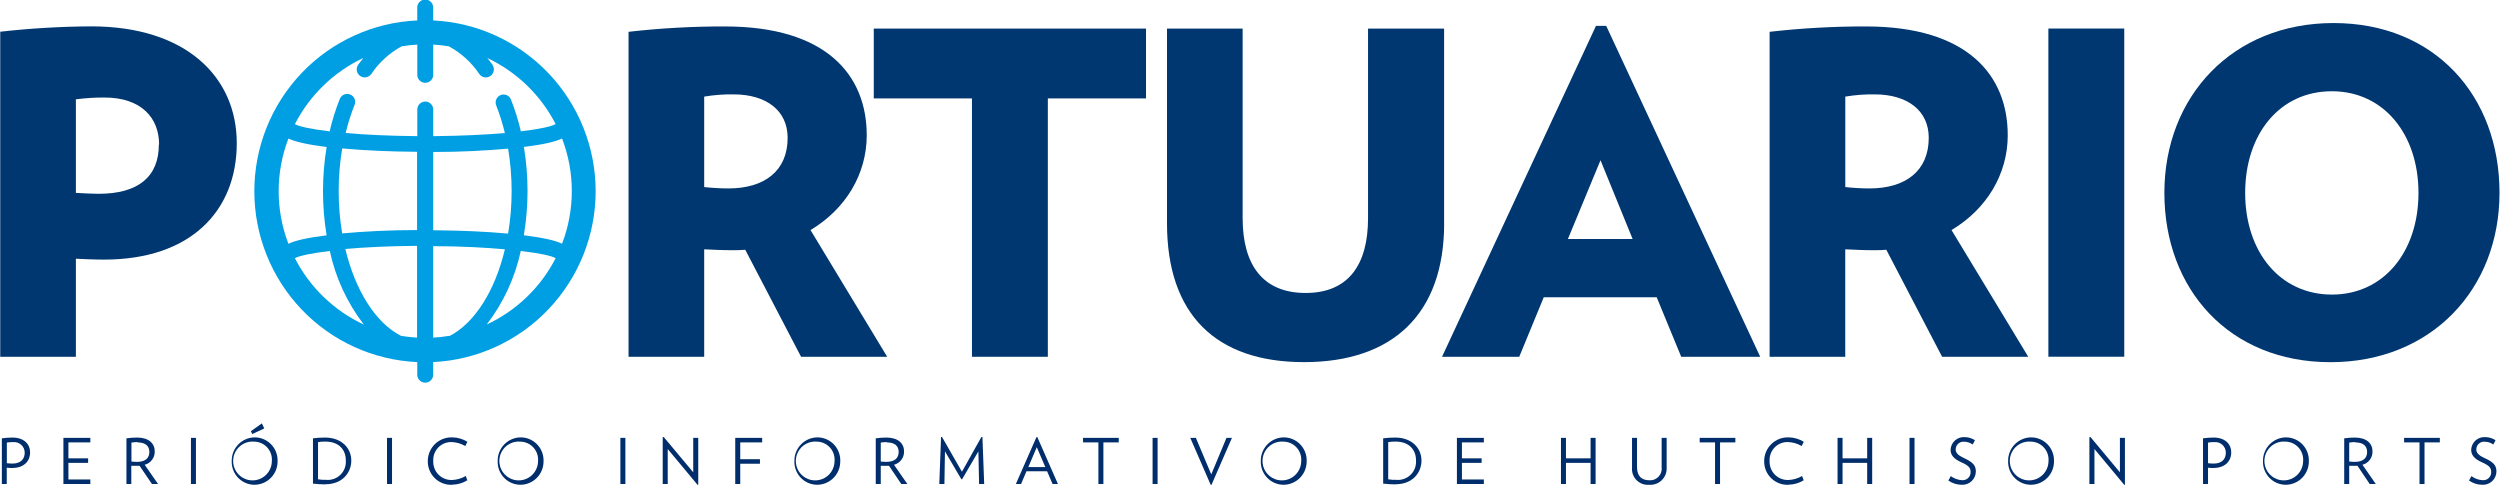 <svg width="464" height="90" viewBox="0 0 464 90" fill="none" xmlns="http://www.w3.org/2000/svg">
<g clip-path="url(#clip0_1208_1716)">
<path d="M146.186 25.577C146.186 31.736 141.88 34.974 135.171 34.974C133.677 34.968 132.184 34.883 130.699 34.719V17.931C132.507 17.626 134.338 17.487 136.171 17.518C142.213 17.518 146.186 20.509 146.186 25.577ZM164.663 66.218L150.43 42.699C156.972 38.793 160.866 32.308 160.866 25.102C160.866 13.963 153.412 4.909 134.557 4.909C128.577 4.894 122.601 5.226 116.659 5.904V66.218H130.699V46.271C132.69 46.359 133.847 46.438 135.917 46.438C136.794 46.438 137.495 46.438 138.32 46.359L148.676 66.218H164.663Z" fill="#003770"/>
<path d="M212.701 18.266V5.305H162.172V18.266H180.395V66.218H194.478V18.266H212.701Z" fill="#003770"/>
<path d="M268.027 41.45V5.305H253.908V40.499C253.908 49.14 250.269 54.375 242.315 54.375C234.361 54.375 230.634 49.14 230.634 40.499V5.305H216.595V41.45C216.595 58.404 225.697 67.212 242.026 67.212C258.354 67.212 268.036 58.413 268.036 41.45" fill="#003770"/>
<path d="M303.017 44.362H291.003L297.054 29.739L303.017 44.362ZM326.695 66.218L298.115 4.804H296.212L267.642 66.218H281.971L286.522 55.167H307.481L312.032 66.218H326.695Z" fill="#003770"/>
<path d="M357.975 25.577C357.975 31.736 353.669 34.974 346.96 34.974C345.466 34.968 343.973 34.883 342.488 34.719V17.931C344.293 17.626 346.121 17.488 347.951 17.518C354.002 17.518 357.975 20.509 357.975 25.577ZM376.443 66.218L362.202 42.699C368.744 38.792 372.637 32.308 372.637 25.102C372.637 13.963 365.183 4.909 346.329 4.909C340.352 4.894 334.378 5.226 328.439 5.904V66.218H342.479V46.271C344.47 46.359 345.627 46.438 347.697 46.438C348.521 46.438 349.267 46.438 350.1 46.359L360.456 66.218H376.443Z" fill="#003770"/>
<path d="M394.262 5.297H380.179V66.209H394.262V5.297Z" fill="#003770"/>
<path d="M29.483 26.827C29.483 32.731 25.756 35.968 18.302 35.968C16.978 35.968 16.066 35.889 14.084 35.801V18.433C15.829 18.207 17.586 18.096 19.345 18.099C26.299 18.099 29.527 21.926 29.527 26.827M43.944 26.58C43.944 14.262 34.499 4.892 16.942 4.892C11.296 4.923 5.655 5.255 0.044 5.886V66.218H14.084V48.022C15.987 48.102 17.311 48.181 19.345 48.181C35.411 48.181 43.944 39.127 43.944 26.58Z" fill="#003770"/>
<path d="M90.324 60.243C93.42 56.217 95.583 51.549 96.656 46.579C100.102 46.993 102.338 47.459 103.128 47.917C100.345 53.338 95.839 57.672 90.324 60.235M54.73 47.917C55.519 47.486 57.764 46.993 61.21 46.579C62.277 51.55 64.437 56.218 67.533 60.243C62.02 57.678 57.515 53.344 54.73 47.925M53.528 25.718C54.817 26.316 57.036 26.835 60.623 27.284C60.174 29.992 59.949 32.731 59.947 35.476C59.945 38.223 60.171 40.966 60.623 43.676C57.001 44.125 54.817 44.635 53.528 45.242C51.12 38.958 51.12 32.002 53.528 25.718ZM67.427 10.761C67.112 11.156 66.796 11.561 66.489 11.992C66.374 12.151 66.291 12.331 66.245 12.522C66.2 12.713 66.192 12.912 66.222 13.105C66.253 13.3 66.321 13.486 66.423 13.653C66.526 13.821 66.66 13.966 66.818 14.082C66.976 14.198 67.156 14.281 67.346 14.327C67.537 14.373 67.734 14.38 67.927 14.35C68.121 14.319 68.306 14.251 68.473 14.148C68.64 14.046 68.786 13.911 68.901 13.752C70.339 11.597 72.281 9.826 74.557 8.596C75.515 8.437 76.481 8.331 77.451 8.279V13.77C77.435 13.974 77.462 14.179 77.529 14.373C77.596 14.566 77.702 14.744 77.841 14.894C77.98 15.044 78.148 15.165 78.335 15.246C78.522 15.329 78.724 15.371 78.928 15.371C79.133 15.371 79.335 15.329 79.522 15.246C79.709 15.165 79.877 15.044 80.016 14.894C80.155 14.744 80.261 14.566 80.328 14.373C80.395 14.179 80.422 13.974 80.406 13.77V8.279C81.376 8.331 82.342 8.437 83.3 8.596C85.579 9.826 87.524 11.596 88.965 13.752C89.198 14.073 89.548 14.288 89.938 14.35C90.329 14.412 90.728 14.315 91.048 14.082C91.368 13.849 91.582 13.497 91.644 13.105C91.705 12.714 91.609 12.313 91.377 11.992C91.07 11.561 90.754 11.113 90.438 10.761C95.902 13.335 100.363 17.651 103.128 23.035C102.338 23.474 100.111 23.967 96.673 24.381C96.209 22.366 95.593 20.39 94.832 18.468C94.76 18.288 94.653 18.124 94.518 17.985C94.383 17.846 94.222 17.735 94.044 17.659C93.866 17.582 93.674 17.542 93.481 17.54C93.287 17.537 93.095 17.573 92.916 17.645C92.736 17.718 92.572 17.825 92.434 17.96C92.296 18.096 92.185 18.258 92.109 18.436C92.033 18.615 91.992 18.807 91.99 19.001C91.988 19.195 92.024 19.388 92.096 19.568C92.75 21.235 93.286 22.946 93.701 24.689C90.114 25.005 85.624 25.225 80.406 25.269V20.448C80.422 20.244 80.395 20.038 80.328 19.845C80.261 19.651 80.155 19.474 80.016 19.323C79.877 19.173 79.709 19.053 79.522 18.971C79.335 18.889 79.133 18.846 78.928 18.846C78.724 18.846 78.522 18.889 78.335 18.971C78.148 19.053 77.98 19.173 77.841 19.323C77.702 19.474 77.596 19.651 77.529 19.845C77.462 20.038 77.435 20.244 77.451 20.448V25.269C72.242 25.225 67.752 25.005 64.156 24.689C64.57 22.945 65.109 21.233 65.77 19.568C65.86 19.384 65.911 19.184 65.92 18.979C65.929 18.774 65.895 18.57 65.822 18.379C65.749 18.188 65.637 18.015 65.493 17.869C65.35 17.723 65.178 17.609 64.989 17.533C64.799 17.457 64.596 17.421 64.392 17.428C64.188 17.434 63.988 17.483 63.804 17.57C63.619 17.658 63.455 17.783 63.321 17.938C63.187 18.092 63.086 18.273 63.025 18.468C62.264 20.39 61.648 22.366 61.184 24.381C57.755 23.967 55.519 23.501 54.73 23.035C57.5 17.652 61.964 13.338 67.427 10.761ZM80.406 42.752V28.208C85.475 28.208 90.263 27.962 94.306 27.583C95.177 32.806 95.177 38.137 94.306 43.359C90.263 42.981 85.466 42.77 80.397 42.734M62.859 35.467C62.856 32.813 63.076 30.165 63.516 27.548C67.559 27.927 72.347 28.138 77.407 28.173V42.699C72.338 42.699 67.55 42.946 63.508 43.324C63.072 40.707 62.855 38.058 62.859 35.405M64.095 46.21C67.691 45.893 72.189 45.664 77.407 45.629V62.663C76.407 62.61 75.412 62.498 74.425 62.329C69.751 59.953 65.954 53.97 64.095 46.21ZM83.388 62.329C82.398 62.498 81.4 62.61 80.397 62.663V45.691C85.659 45.691 90.114 45.955 93.709 46.271C91.859 54.032 88.053 60.015 83.388 62.39M104.32 45.233C103.04 44.626 100.813 44.116 97.226 43.667C97.681 40.958 97.909 38.215 97.91 35.467C97.909 32.722 97.683 29.983 97.235 27.275C100.856 26.827 103.04 26.308 104.32 25.709C106.729 31.993 106.729 38.95 104.32 45.233ZM110.555 35.467C110.54 27.313 107.4 19.477 101.787 13.581C96.173 7.685 88.515 4.181 80.397 3.792V1.513C80.413 1.309 80.387 1.104 80.319 0.91C80.252 0.717 80.146 0.539 80.007 0.389C79.868 0.238 79.7 0.119 79.513 0.036C79.326 -0.046 79.124 -0.088 78.92 -0.088C78.716 -0.088 78.513 -0.046 78.326 0.036C78.139 0.119 77.971 0.238 77.832 0.389C77.694 0.539 77.587 0.717 77.52 0.91C77.453 1.104 77.426 1.309 77.442 1.513V3.792C69.302 4.152 61.615 7.65 55.981 13.556C50.348 19.463 47.204 27.323 47.204 35.498C47.204 43.673 50.348 51.532 55.981 57.439C61.615 63.345 69.302 66.843 77.442 67.203V69.649C77.471 70.022 77.639 70.371 77.913 70.626C78.187 70.88 78.546 71.022 78.92 71.022C79.293 71.022 79.653 70.88 79.927 70.626C80.201 70.371 80.369 70.022 80.397 69.649V67.203C88.514 66.813 96.171 63.307 101.784 57.412C107.397 51.516 110.538 43.682 110.555 35.528" fill="#009FE3"/>
<path d="M432.524 67.221C413.722 67.221 401.708 53.671 401.708 35.801C401.708 17.931 414.301 4.276 433.102 4.276C451.904 4.276 463.909 17.817 463.909 35.766C463.909 53.715 451.22 67.221 432.524 67.221ZM432.769 16.937C423.123 16.937 416.704 24.856 416.704 35.801C416.704 46.747 423.158 54.674 432.804 54.674C442.451 54.674 448.87 46.694 448.87 35.801C448.87 24.909 442.415 16.937 432.804 16.937" fill="#003770"/>
<path d="M2.227 86.859C1.938 86.859 1.552 86.859 1.254 86.806V89.833H0.342V81.351C0.99 81.263 1.643 81.216 2.297 81.21C4.498 81.21 5.586 82.477 5.586 83.938C5.586 85.697 4.341 86.859 2.245 86.859M2.438 82.055C2.047 82.046 1.656 82.075 1.271 82.143V85.97C1.612 86.012 1.954 86.036 2.297 86.041C3.893 86.041 4.586 85.161 4.586 84.008C4.585 83.734 4.527 83.464 4.416 83.214C4.305 82.964 4.143 82.74 3.941 82.557C3.739 82.373 3.501 82.233 3.242 82.147C2.983 82.061 2.709 82.029 2.438 82.055Z" fill="#002E6D"/>
<path d="M11.769 89.833V81.263H16.767V82.108H12.698V85.064H16.355V85.909H12.698V88.988H16.767V89.833H11.769Z" fill="#002E6D"/>
<path d="M28.202 89.833L25.905 86.454C25.721 86.454 25.536 86.454 25.335 86.454C25.133 86.454 24.651 86.454 24.37 86.454V89.833H23.467V81.351C24.118 81.262 24.774 81.215 25.431 81.21C27.632 81.21 28.72 82.31 28.72 83.779C28.735 84.344 28.559 84.898 28.219 85.349C27.88 85.799 27.398 86.121 26.852 86.26L29.334 89.833H28.202ZM25.571 82.055C25.178 82.046 24.784 82.075 24.396 82.143V85.662C24.74 85.702 25.085 85.722 25.431 85.724C27.027 85.724 27.72 84.985 27.72 83.876C27.72 82.767 26.974 82.116 25.571 82.116" fill="#002E6D"/>
<path d="M36.367 81.263H35.438V89.833H36.367V81.263Z" fill="#002E6D"/>
<path d="M47.223 89.974C46.656 89.971 46.095 89.853 45.574 89.629C45.053 89.404 44.582 89.078 44.188 88.668C43.795 88.257 43.488 87.772 43.285 87.241C43.081 86.71 42.986 86.143 43.005 85.574C42.996 85.001 43.1 84.433 43.312 83.9C43.523 83.368 43.838 82.883 44.238 82.474C44.637 82.065 45.114 81.739 45.64 81.516C46.166 81.293 46.731 81.177 47.302 81.175C47.869 81.18 48.429 81.298 48.95 81.522C49.471 81.747 49.941 82.074 50.334 82.484C50.727 82.894 51.035 83.378 51.238 83.909C51.442 84.44 51.538 85.006 51.52 85.574C51.53 86.147 51.425 86.716 51.214 87.249C51.002 87.781 50.688 88.266 50.288 88.675C49.888 89.084 49.411 89.409 48.885 89.632C48.359 89.855 47.794 89.971 47.223 89.974ZM47.223 81.967C46.501 81.894 45.773 82.043 45.136 82.393C44.499 82.743 43.982 83.279 43.655 83.93C43.327 84.58 43.204 85.315 43.3 86.037C43.397 86.76 43.71 87.436 44.197 87.976C44.684 88.517 45.324 88.896 46.03 89.065C46.737 89.234 47.478 89.185 48.156 88.923C48.834 88.661 49.417 88.199 49.828 87.598C50.239 86.997 50.459 86.286 50.459 85.557C50.493 85.106 50.434 84.652 50.288 84.224C50.142 83.796 49.91 83.402 49.608 83.067C49.305 82.731 48.938 82.46 48.528 82.271C48.118 82.082 47.674 81.979 47.223 81.967ZM46.829 80.559L46.557 80.04L48.6 78.58L49.047 79.512L46.829 80.559Z" fill="#002E6D"/>
<path d="M60.394 89.903C59.623 89.897 58.854 89.85 58.088 89.762V81.351C58.827 81.258 59.571 81.211 60.315 81.21C63.516 81.21 65.2 83.278 65.2 85.478C65.2 87.677 63.604 89.877 60.394 89.877M60.394 81.958C59.936 81.952 59.479 81.984 59.026 82.055V88.962C59.519 89.04 60.018 89.073 60.517 89.058C61.006 89.107 61.499 89.046 61.962 88.882C62.425 88.718 62.846 88.453 63.196 88.107C63.546 87.761 63.815 87.343 63.986 86.88C64.156 86.418 64.224 85.924 64.183 85.433C64.183 83.445 62.876 81.958 60.394 81.958Z" fill="#002E6D"/>
<path d="M72.76 81.263H71.83V89.833H72.76V81.263Z" fill="#002E6D"/>
<path d="M83.932 89.974C83.341 90.004 82.751 89.912 82.197 89.704C81.643 89.495 81.138 89.175 80.713 88.762C80.287 88.35 79.951 87.854 79.725 87.305C79.499 86.757 79.388 86.168 79.398 85.574C79.398 84.984 79.516 84.399 79.746 83.856C79.975 83.312 80.311 82.82 80.735 82.409C81.158 81.999 81.659 81.678 82.208 81.466C82.757 81.254 83.344 81.155 83.932 81.175C84.927 81.185 85.9 81.468 86.747 81.993L86.361 82.785C85.595 82.335 84.731 82.081 83.844 82.046C83.382 82.028 82.922 82.107 82.492 82.279C82.063 82.45 81.674 82.71 81.351 83.042C81.028 83.374 80.778 83.77 80.617 84.204C80.455 84.639 80.387 85.103 80.415 85.566C80.394 86.033 80.47 86.501 80.639 86.937C80.808 87.374 81.066 87.77 81.396 88.102C81.726 88.433 82.121 88.691 82.556 88.86C82.991 89.03 83.457 89.106 83.923 89.085C84.81 89.049 85.674 88.795 86.44 88.346L86.738 89.138C85.892 89.663 84.918 89.946 83.923 89.956" fill="#002E6D"/>
<path d="M96.586 89.974C96.019 89.97 95.458 89.853 94.936 89.629C94.415 89.404 93.944 89.078 93.551 88.668C93.158 88.257 92.85 87.772 92.647 87.241C92.444 86.71 92.349 86.143 92.368 85.574C92.358 85.001 92.462 84.432 92.674 83.9C92.886 83.368 93.2 82.883 93.6 82.474C94 82.065 94.476 81.739 95.002 81.516C95.528 81.293 96.094 81.177 96.665 81.175C97.231 81.18 97.792 81.297 98.312 81.522C98.833 81.747 99.304 82.074 99.697 82.484C100.09 82.894 100.397 83.378 100.601 83.909C100.804 84.44 100.9 85.006 100.883 85.574C100.892 86.147 100.788 86.716 100.576 87.248C100.365 87.781 100.05 88.265 99.65 88.675C99.25 89.084 98.774 89.409 98.248 89.632C97.722 89.855 97.157 89.971 96.586 89.974ZM96.629 81.967C95.907 81.894 95.179 82.043 94.542 82.393C93.905 82.743 93.388 83.279 93.061 83.929C92.733 84.58 92.61 85.315 92.707 86.037C92.803 86.759 93.116 87.435 93.603 87.976C94.091 88.516 94.73 88.896 95.436 89.065C96.143 89.234 96.884 89.185 97.562 88.923C98.24 88.661 98.823 88.199 99.234 87.598C99.645 86.997 99.865 86.285 99.865 85.557C99.897 85.106 99.838 84.653 99.692 84.225C99.545 83.798 99.313 83.404 99.011 83.069C98.708 82.734 98.342 82.463 97.932 82.274C97.523 82.084 97.08 81.98 96.629 81.967Z" fill="#002E6D"/>
<path d="M116.071 81.263H115.142V89.833H116.071V81.263Z" fill="#002E6D"/>
<path d="M129.48 90L123.929 83.34V89.833H122.999V81.149L123.183 81.105L128.664 87.66V81.263H129.594V89.965L129.48 90Z" fill="#002E6D"/>
<path d="M137.39 82.108V85.231H141.046V86.067H137.39V89.833H136.46V81.263H141.459V82.108H137.39Z" fill="#002E6D"/>
<path d="M151.658 89.974C151.091 89.97 150.53 89.853 150.009 89.629C149.487 89.404 149.016 89.078 148.623 88.668C148.23 88.257 147.923 87.772 147.719 87.241C147.516 86.71 147.421 86.143 147.44 85.574C147.431 85.001 147.535 84.432 147.746 83.9C147.958 83.368 148.273 82.883 148.672 82.474C149.072 82.065 149.549 81.739 150.075 81.516C150.601 81.293 151.166 81.177 151.737 81.175C152.304 81.18 152.864 81.297 153.385 81.522C153.905 81.747 154.376 82.074 154.769 82.484C155.162 82.894 155.469 83.378 155.673 83.909C155.877 84.44 155.972 85.006 155.955 85.574C155.964 86.147 155.86 86.716 155.648 87.248C155.437 87.781 155.122 88.265 154.722 88.675C154.323 89.084 153.846 89.409 153.32 89.632C152.794 89.855 152.229 89.971 151.658 89.974ZM151.658 81.967C150.935 81.894 150.207 82.043 149.57 82.393C148.933 82.743 148.417 83.279 148.089 83.929C147.762 84.58 147.638 85.315 147.735 86.037C147.832 86.759 148.144 87.435 148.632 87.976C149.119 88.516 149.758 88.896 150.465 89.065C151.171 89.234 151.912 89.185 152.59 88.923C153.268 88.661 153.851 88.199 154.262 87.598C154.674 86.997 154.894 86.285 154.894 85.557C154.927 85.105 154.869 84.652 154.723 84.224C154.576 83.796 154.345 83.402 154.042 83.067C153.74 82.731 153.372 82.46 152.962 82.271C152.553 82.082 152.109 81.979 151.658 81.967Z" fill="#002E6D"/>
<path d="M167.276 89.833L165.004 86.454C164.82 86.454 164.636 86.454 164.434 86.454C164.233 86.454 163.75 86.454 163.47 86.454V89.833H162.54V81.351C163.191 81.262 163.847 81.215 164.504 81.21C166.705 81.21 167.793 82.31 167.793 83.779C167.808 84.344 167.632 84.898 167.292 85.349C166.953 85.799 166.471 86.121 165.925 86.26L168.407 89.833H167.276ZM164.645 82.055C164.251 82.046 163.858 82.075 163.47 82.143V85.662C163.813 85.702 164.159 85.722 164.504 85.724C166.1 85.724 166.793 84.985 166.793 83.876C166.793 82.767 166.048 82.116 164.645 82.116" fill="#002E6D"/>
<path d="M181.719 89.833L181.587 83.779L178.562 88.953H178.43L175.387 83.771L175.282 89.833H174.335L174.659 81.122L174.835 81.105L178.535 87.554L182.148 81.105L182.341 81.122L182.666 89.833H181.719Z" fill="#002E6D"/>
<path d="M195.356 89.833L194.339 87.466H190.515L189.507 89.833H188.542L192.374 81.114H192.523L196.356 89.833H195.356ZM192.427 82.996L190.857 86.683H194.005L192.427 82.996Z" fill="#002E6D"/>
<path d="M204.791 82.108V89.833H203.862V82.108H201.012V81.263H207.641V82.108H204.791Z" fill="#002E6D"/>
<path d="M214.849 81.263H213.92V89.833H214.849V81.263Z" fill="#002E6D"/>
<path d="M224.855 89.983H224.706L220.909 81.263H221.953L224.812 88.047L227.635 81.263H228.653L224.855 89.983Z" fill="#002E6D"/>
<path d="M238.22 89.974C237.653 89.97 237.092 89.853 236.571 89.629C236.05 89.404 235.579 89.078 235.186 88.668C234.792 88.257 234.485 87.772 234.282 87.241C234.079 86.71 233.984 86.143 234.002 85.574C233.993 85.001 234.097 84.432 234.309 83.9C234.52 83.368 234.835 82.883 235.235 82.474C235.635 82.065 236.111 81.739 236.637 81.516C237.163 81.293 237.728 81.177 238.299 81.175C238.866 81.18 239.426 81.297 239.947 81.522C240.468 81.747 240.938 82.074 241.331 82.484C241.724 82.894 242.032 83.378 242.235 83.909C242.439 84.44 242.535 85.006 242.517 85.574C242.527 86.147 242.423 86.716 242.211 87.248C241.999 87.781 241.685 88.265 241.285 88.675C240.885 89.084 240.409 89.409 239.882 89.632C239.356 89.855 238.791 89.971 238.22 89.974ZM238.264 81.967C237.542 81.896 236.814 82.046 236.179 82.397C235.543 82.749 235.028 83.285 234.701 83.936C234.375 84.587 234.253 85.322 234.351 86.044C234.449 86.766 234.762 87.441 235.25 87.98C235.738 88.52 236.377 88.899 237.084 89.067C237.79 89.235 238.531 89.185 239.208 88.922C239.886 88.66 240.468 88.198 240.879 87.597C241.289 86.997 241.509 86.285 241.509 85.557C241.542 85.105 241.484 84.65 241.337 84.222C241.19 83.793 240.958 83.399 240.654 83.063C240.351 82.728 239.982 82.457 239.571 82.269C239.161 82.08 238.716 81.978 238.264 81.967Z" fill="#002E6D"/>
<path d="M259.021 89.903C258.25 89.897 257.481 89.85 256.715 89.762V81.351C257.454 81.258 258.198 81.211 258.942 81.21C262.143 81.21 263.827 83.278 263.827 85.478C263.827 87.677 262.231 89.877 259.021 89.877M259.021 81.958C258.563 81.952 258.106 81.984 257.653 82.055V88.962C258.146 89.04 258.645 89.073 259.144 89.058C259.633 89.107 260.126 89.046 260.589 88.882C261.052 88.718 261.473 88.453 261.823 88.107C262.173 87.761 262.442 87.343 262.613 86.88C262.783 86.418 262.85 85.924 262.81 85.433C262.81 83.445 261.503 81.958 259.021 81.958Z" fill="#002E6D"/>
<path d="M270.403 89.833V81.263H275.402V82.108H271.333V85.064H274.99V85.909H271.333V88.988H275.402V89.833H270.403Z" fill="#002E6D"/>
<path d="M295.212 89.833V85.909H290.643V89.833H289.714V81.263H290.643V85.064H295.212V81.263H296.142V89.833H295.212Z" fill="#002E6D"/>
<path d="M306.103 89.974C305.673 90.014 305.239 89.959 304.832 89.812C304.425 89.665 304.056 89.43 303.75 89.124C303.444 88.817 303.21 88.446 303.063 88.038C302.917 87.63 302.862 87.194 302.903 86.762V81.272H303.832V86.692C303.832 88.451 304.771 89.138 306.103 89.138C306.424 89.163 306.746 89.116 307.046 89C307.346 88.884 307.616 88.702 307.837 88.467C308.057 88.233 308.222 87.951 308.32 87.644C308.418 87.337 308.445 87.011 308.401 86.692V81.272H309.331V86.762C309.358 87.193 309.293 87.625 309.14 88.029C308.987 88.433 308.75 88.799 308.444 89.104C308.139 89.408 307.772 89.643 307.368 89.793C306.964 89.943 306.533 90.005 306.103 89.974Z" fill="#002E6D"/>
<path d="M319.241 82.108V89.833H318.311V82.108H315.461V81.263H322.082V82.108H319.241Z" fill="#002E6D"/>
<path d="M331.956 89.974C331.365 90.004 330.775 89.912 330.222 89.703C329.668 89.495 329.164 89.174 328.739 88.762C328.315 88.349 327.979 87.853 327.754 87.305C327.529 86.756 327.419 86.167 327.431 85.574C327.43 84.985 327.548 84.401 327.777 83.858C328.006 83.314 328.342 82.823 328.764 82.413C329.186 82.002 329.686 81.681 330.234 81.469C330.783 81.256 331.368 81.156 331.956 81.175C332.953 81.185 333.93 81.468 334.779 81.993L334.393 82.785C333.628 82.335 332.763 82.081 331.877 82.046C331.414 82.027 330.952 82.105 330.522 82.276C330.091 82.447 329.702 82.707 329.377 83.039C329.053 83.37 328.802 83.767 328.641 84.202C328.479 84.637 328.41 85.102 328.439 85.566C328.419 86.033 328.496 86.5 328.666 86.936C328.835 87.372 329.092 87.768 329.422 88.099C329.752 88.429 330.147 88.688 330.581 88.858C331.016 89.028 331.481 89.105 331.947 89.085C332.833 89.05 333.698 88.796 334.464 88.346L334.77 89.138C333.921 89.663 332.945 89.946 331.947 89.956" fill="#002E6D"/>
<path d="M346.548 89.833V85.909H341.979V89.833H341.05V81.263H341.979V85.064H346.548V81.263H347.478V89.833H346.548Z" fill="#002E6D"/>
<path d="M355.335 81.263H354.405V89.833H355.335V81.263Z" fill="#002E6D"/>
<path d="M364.087 89.974C363.201 89.971 362.338 89.695 361.614 89.182L362.07 88.363C362.667 88.816 363.384 89.079 364.131 89.12C364.338 89.141 364.547 89.118 364.744 89.052C364.941 88.986 365.122 88.879 365.274 88.738C365.427 88.596 365.548 88.424 365.629 88.232C365.71 88.04 365.749 87.833 365.745 87.624C365.745 86.876 365.455 86.436 364.052 85.812C362.649 85.187 362.026 84.492 362.026 83.463C362.042 83.135 362.123 82.813 362.264 82.517C362.406 82.221 362.605 81.956 362.851 81.739C363.096 81.521 363.382 81.356 363.692 81.251C364.003 81.147 364.331 81.106 364.657 81.131C365.332 81.135 365.99 81.337 366.551 81.712L366.13 82.504C365.683 82.179 365.148 81.998 364.596 81.984C364.393 81.958 364.187 81.976 363.991 82.036C363.795 82.096 363.614 82.197 363.461 82.333C363.307 82.469 363.184 82.636 363.1 82.823C363.016 83.01 362.973 83.213 362.974 83.419C362.974 84.017 363.386 84.492 364.429 84.976C366.183 85.777 366.718 86.375 366.718 87.519C366.713 87.855 366.64 88.187 366.503 88.495C366.367 88.802 366.17 89.079 365.924 89.308C365.678 89.538 365.389 89.715 365.073 89.829C364.758 89.943 364.422 89.993 364.087 89.974Z" fill="#002E6D"/>
<path d="M376.917 89.974C376.35 89.969 375.79 89.851 375.27 89.626C374.75 89.401 374.28 89.074 373.888 88.664C373.495 88.254 373.189 87.77 372.986 87.239C372.783 86.708 372.689 86.142 372.707 85.574C372.698 85.001 372.802 84.432 373.014 83.9C373.225 83.368 373.54 82.883 373.94 82.474C374.34 82.065 374.816 81.739 375.342 81.516C375.868 81.293 376.433 81.177 377.004 81.175C377.571 81.18 378.131 81.297 378.652 81.522C379.173 81.747 379.643 82.074 380.036 82.484C380.429 82.894 380.737 83.378 380.94 83.909C381.144 84.44 381.24 85.006 381.222 85.574C381.232 86.148 381.127 86.718 380.915 87.25C380.703 87.783 380.388 88.268 379.987 88.678C379.586 89.087 379.109 89.412 378.581 89.635C378.054 89.857 377.488 89.972 376.917 89.974ZM376.969 81.967C376.247 81.894 375.519 82.043 374.882 82.393C374.245 82.743 373.728 83.279 373.401 83.929C373.073 84.58 372.95 85.315 373.046 86.037C373.143 86.759 373.456 87.435 373.943 87.976C374.43 88.516 375.069 88.896 375.776 89.065C376.483 89.234 377.224 89.185 377.902 88.923C378.58 88.661 379.163 88.199 379.574 87.598C379.985 86.997 380.205 86.285 380.205 85.557C380.239 85.105 380.18 84.652 380.034 84.224C379.888 83.796 379.656 83.402 379.354 83.067C379.051 82.731 378.684 82.46 378.274 82.271C377.864 82.082 377.42 81.979 376.969 81.967Z" fill="#002E6D"/>
<path d="M394.272 90L388.729 83.34V89.833H387.791V81.149L387.984 81.105L393.456 87.66V81.263H394.386V89.965L394.272 90Z" fill="#002E6D"/>
<path d="M410.775 86.859C410.486 86.859 410.1 86.859 409.81 86.806V89.833H408.881V81.351C409.529 81.262 410.182 81.215 410.836 81.21C413.038 81.21 414.116 82.477 414.116 83.938C414.116 85.697 412.871 86.859 410.775 86.859ZM410.977 82.055C410.586 82.045 410.195 82.075 409.81 82.143V85.97C410.151 86.012 410.493 86.036 410.836 86.041C412.432 86.041 413.116 85.161 413.116 84.008C413.116 83.735 413.06 83.465 412.949 83.215C412.839 82.965 412.678 82.741 412.477 82.557C412.276 82.373 412.038 82.233 411.78 82.147C411.521 82.061 411.248 82.029 410.977 82.055Z" fill="#002E6D"/>
<path d="M424.227 89.974C423.66 89.97 423.099 89.853 422.578 89.629C422.057 89.404 421.586 89.078 421.192 88.668C420.799 88.257 420.492 87.772 420.289 87.241C420.085 86.71 419.99 86.143 420.009 85.574C420 85.001 420.104 84.432 420.316 83.9C420.527 83.368 420.842 82.883 421.242 82.474C421.641 82.065 422.118 81.739 422.644 81.516C423.17 81.293 423.735 81.177 424.306 81.175C424.873 81.18 425.433 81.297 425.954 81.522C426.475 81.747 426.945 82.074 427.338 82.484C427.731 82.894 428.039 83.378 428.242 83.909C428.446 84.44 428.542 85.006 428.524 85.574C428.534 86.147 428.429 86.716 428.218 87.248C428.006 87.781 427.692 88.265 427.292 88.675C426.892 89.084 426.415 89.409 425.889 89.632C425.363 89.855 424.798 89.971 424.227 89.974ZM424.227 81.967C423.504 81.894 422.777 82.043 422.14 82.393C421.503 82.743 420.986 83.279 420.659 83.929C420.331 84.58 420.208 85.315 420.304 86.037C420.401 86.759 420.714 87.435 421.201 87.976C421.688 88.516 422.327 88.896 423.034 89.065C423.741 89.234 424.482 89.185 425.16 88.923C425.838 88.661 426.421 88.199 426.832 87.598C427.243 86.997 427.463 86.285 427.463 85.557C427.497 85.105 427.438 84.652 427.292 84.224C427.145 83.796 426.914 83.402 426.611 83.067C426.309 82.731 425.942 82.46 425.532 82.271C425.122 82.082 424.678 81.979 424.227 81.967Z" fill="#002E6D"/>
<path d="M439.819 89.833L437.548 86.454C437.364 86.454 437.18 86.454 436.978 86.454C436.777 86.454 436.294 86.454 436.014 86.454V89.833H435.084V81.351C435.735 81.262 436.391 81.215 437.048 81.21C439.249 81.21 440.337 82.31 440.337 83.779C440.352 84.344 440.176 84.898 439.836 85.349C439.497 85.799 439.015 86.121 438.469 86.26L440.951 89.833H439.819ZM437.189 82.055C436.795 82.046 436.401 82.075 436.014 82.143V85.662C436.357 85.702 436.703 85.722 437.048 85.724C438.644 85.724 439.337 84.985 439.337 83.876C439.337 82.767 438.592 82.116 437.189 82.116" fill="#002E6D"/>
<path d="M449.992 82.108V89.833H449.062V82.108H446.203V81.263H452.833V82.108H449.992Z" fill="#002E6D"/>
<path d="M460.708 89.974C459.825 89.972 458.964 89.695 458.244 89.182L458.7 88.363C459.295 88.819 460.014 89.083 460.761 89.12C460.967 89.141 461.176 89.118 461.372 89.052C461.569 88.986 461.749 88.879 461.901 88.737C462.053 88.596 462.173 88.423 462.253 88.231C462.334 88.039 462.372 87.832 462.366 87.624C462.366 86.876 462.076 86.436 460.673 85.812C459.27 85.187 458.647 84.492 458.647 83.463C458.663 83.135 458.744 82.813 458.885 82.517C459.027 82.221 459.226 81.956 459.472 81.739C459.717 81.521 460.003 81.356 460.314 81.251C460.624 81.147 460.952 81.106 461.278 81.131C461.953 81.134 462.612 81.336 463.173 81.712L462.76 82.504C462.31 82.179 461.772 81.998 461.217 81.984C461.014 81.958 460.808 81.975 460.613 82.036C460.418 82.096 460.238 82.197 460.085 82.333C459.932 82.469 459.81 82.636 459.727 82.823C459.644 83.011 459.602 83.214 459.603 83.419C459.603 84.017 460.007 84.492 461.059 84.976C462.813 85.777 463.339 86.375 463.339 87.519C463.334 87.855 463.261 88.187 463.124 88.495C462.988 88.802 462.791 89.079 462.545 89.308C462.299 89.538 462.01 89.715 461.694 89.829C461.379 89.943 461.043 89.993 460.708 89.974Z" fill="#002E6D"/>
</g>
<defs>
<clipPath id="clip0_1208_1716">
<rect width="463.918" height="90" fill="white"/>
</clipPath>
</defs>
</svg>
